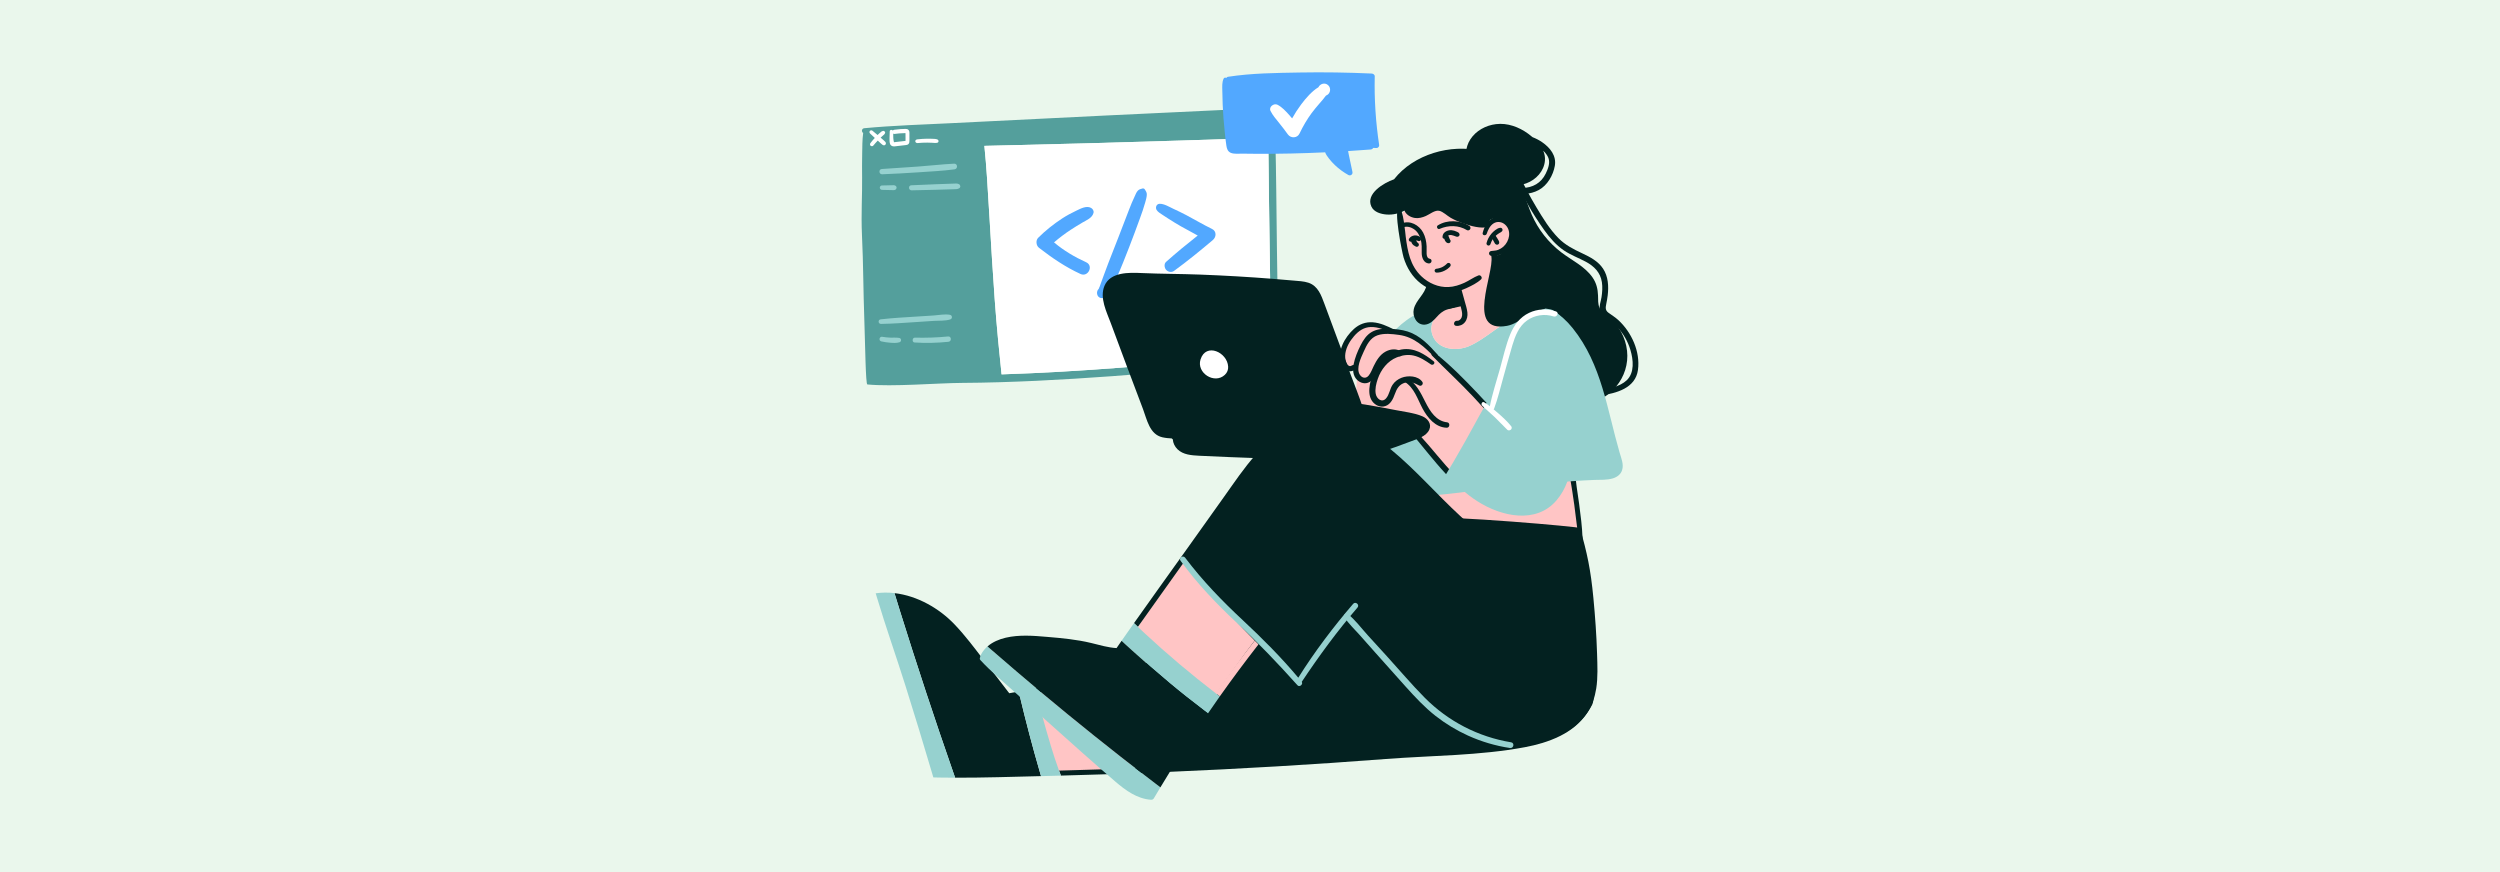 <?xml version="1.0" encoding="UTF-8"?><svg id="a" xmlns="http://www.w3.org/2000/svg" viewBox="0 0 860 300"><defs><style>.b{fill:#032120;}.c{fill:#eaf7ec;}.d{fill:#fff;}.e{fill:#ffc5c5;}.f{fill:#96d1cf;}.g{fill:#52a8ff;}.h{fill:#549f9c;}</style></defs><rect class="c" width="860" height="300"/><g><path class="h" d="M439.245,83.9c-.164-12.198-.215-24.421-.544-36.619-.013-.583-.025-1.153-.051-1.723,0-.228,0-.443-.013-.684-.063-2.23,.393-5.966-1.951-7.296-.709-.405-1.634-.469-2.407-.19-.177-.101-.38-.19-.646-.177-35.428,1.634-70.857,3.369-106.286,5.155-10.007,.494-20.064,.798-30.02,1.736-.963,.089-1.039,1.241-.393,1.647-.165,1.203-.241,2.445-.279,3.673-.013,.519-.025,1.039-.025,1.546-.013,.633-.013,1.279-.038,1.913-.063,2.711-.051,5.447-.025,8.157,.089,5.662-.383,12.637-.052,19.729,.516,11.094,.37,16.68,.883,31.56,.216,6.286,.403,19.856,.96,19.92,8.601,.849,23.897-.466,32.548-.529,8.55-.051,17.087-.329,25.637-.722,17.315-.836,34.618-2.128,51.87-3.775,9.766-.925,19.557-1.824,29.272-3.078,.634,.621,2.027,.292,2.027-.874-.038-13.123-.291-26.245-.469-39.368Zm-53.402,42.547c-13.756,1.077-27.525,1.875-41.306,2.33-.405-3.926-.81-7.853-1.19-11.793-1.761-18.544-2.571-37.088-3.8-55.67-.241-3.724-.545-7.436-.925-11.134,22.737-.507,45.46-1.14,68.197-1.849,9.817-.304,19.646-.633,29.463-.975,.013,2.128,.051,4.243,.076,6.384,.063,5.586,.114,11.185,.203,16.771,.164,11.299,.316,22.584,.481,33.871,.076,5.877,.177,11.767,.316,17.644-17.189,1.165-34.326,3.091-51.515,4.421Z"/><path class="b" d="M556.727,110.128c-1.057-.975-2.24-1.697-3.395-2.536-1.103-.8-1.051-1.689-.801-2.916,.21-1.029,.403-2.061,.524-3.105,.361-3.126,.185-6.442-1.594-9.147-1.667-2.535-4.416-3.991-7.088-5.241-3.052-1.427-5.89-2.846-8.289-5.282-3.018-3.064-5.333-6.872-7.535-10.539-2.335-3.887-4.398-7.902-6.448-11.942-.408-.805-1.758-.13-1.425,.703,2.678,6.699,6.349,13.178,10.551,19.038,1.888,2.632,4.045,5.142,6.742,6.974,2.355,1.6,5.04,2.564,7.538,3.899,2.866,1.532,5.037,3.684,5.543,7.02,.26,1.716,.135,3.466-.125,5.173-.222,1.462-.936,3.186-.586,4.663,.28,1.184,1.208,1.907,2.172,2.549,1.292,.86,2.509,1.757,3.604,2.865,2.225,2.252,3.862,5.08,4.759,8.111,.988,3.338,1.476,7.825-1.32,10.429-2.367,2.204-5.965,2.79-9.04,3.241-1.255,.184-1.135,2.161,.126,1.976,5.361-.791,11.969-2.49,12.822-8.823,.842-6.249-2.195-12.922-6.736-17.109Z"/><path class="e" d="M519.512,81.789c-.811,2.521-2.913,3.661-4.598,5.472-1.051,1.127-1.178,3.027-1.47,4.509-.253,1.304-.506,2.622-.772,3.939-.507,2.432-1.102,4.851-2.027,7.156-.937,2.28-2.242,4.446-4.041,6.156-.215,.203-.456,.405-.71,.583,.025,.177,.051,.355,.076,.532,.177,1.089-1.507,1.355-1.837,.367-.101-.291-.203-.595-.291-.886-.456-.431-.545-1.026-.253-1.609,.025-.063,.063-.114,.114-.177-.519-3.268-1.051-6.536-1.571-9.804-4.978,1.279-11.071,2.102-14.757-2.229-2.115-2.47-2.875-5.865-3.623-8.955-.405-1.634-.747-3.294-1.051-4.953-.532-2.027-.849-4.117-.938-6.245-.038-.583,.38-.899,.824-.95-.064-.38-.114-.748-.165-1.127-.089-.633,.684-.95,1.141-.71,.139,0,.291,.038,.443,.127,1.685,.95,3.61,1.33,5.51,.862,1.482-.368,2.748-1.356,4.306-1.381,1.52-.025,2.863,.76,4.18,1.419,1.57,.773,3.179,1.47,4.826,2.077,1.748,.646,3.534,1.191,5.345,1.634,1.722,.431,3.192,.976,4.56-.469,1.393-1.495,3.116-2.09,4.94-.849,1.837,1.228,2.495,3.445,1.837,5.51Z"/><path class="e" d="M543.547,186.173c.095-.152,.156-.327,.127-.541-.478-3.47-1.04-6.928-1.687-10.371-.317-1.687-.624-3.391-.973-5.085-.061-.618-.124-1.231-.185-1.849-.254-2.508-.228-5.282-1.064-7.689-1.368-3.99-5.447-5.535-9.31-6.004-5.282-.633-10.817-.241-16.112,.178-5.763,.456-11.615,1.165-17.252,2.508-2.47,.583-3.775,2.039-4.256,4.522-.342,1.786-.608,3.61-.785,5.447-1.723,3.331-1.077,7.359,.912,10.589,2.748,4.484,7.739,6.612,12.743,7.474,6.08,1.051,12.464,.886,18.62,.899,3.306,.013,6.612-.025,9.918-.127,1.378-.032,2.894-.059,4.264-.454,.111,.496,.222,.991,.331,1.486,.256,1.162,1.898,.662,1.921-.377,.016-.762-.015-1.523-.029-2.284,.355,.915,.689,1.845,1.05,2.765,.474,1.207,2.102,.586,1.86-.624-.031-.154-.062-.308-.092-.462Z"/><path class="b" d="M543.221,173.347c-.254-1.918-.532-3.833-.828-5.745-.281-1.816-.335-4.003-1.046-5.699-.354-.845-1.481-.583-1.521,.298-.046,1.008,.27,2.092,.438,3.087,.149,.881,.293,1.763,.434,2.645,.304,1.912,.583,3.827,.853,5.744,.54,3.834,.907,7.7,1.499,11.524,.131,.846,1.373,.793,1.343-.086-.135-3.923-.657-7.878-1.172-11.768Z"/><path class="b" d="M559.703,120.663c-.507-4.535-2.761-8.765-6.346-11.616-1.127-.899-2.47-1.735-3.104-3.103-.608-1.33-.481-2.901-.532-4.319-.076-2.255-.583-4.319-1.887-6.181-2.66-3.838-7.093-5.852-10.716-8.614-4.446-3.382-8.005-7.904-10.222-13.034-1.976-4.573-3.103-9.525-5.738-13.794-2.635-4.282-6.814-6.903-11.653-8.069-10.475-2.521-23.193,1.127-29.957,9.741-3.584,1.241-9.816,4.978-7.803,9.361,.887,1.951,3.293,2.609,5.244,2.761,2.166,.152,4.256-.329,6.143-1.343,.595,1.393,2.039,2.293,3.61,2.533,1.28,.19,2.571-.177,3.737-.684,1.343-.583,3.116-2.103,4.585-1.786,1.381,.304,2.736,1.697,3.977,2.407,1.394,.785,2.863,1.432,4.383,1.951,2.495,.849,5.953,1.875,8.576,1.191,.785-.215,.658-1.191,.076-1.52,.228-.43,.494-.81,.798-1.127,.14-.051,.291-.101,.431-.127,.178-.05,.367-.076,.558-.114,2.643-.358,5.358,1.075,6.361,3.648,.117,1.055,.116,2.13-.04,3.169-.065,.434-.158,.865-.268,1.292-.603,.657-1.331,1.164-1.518,2.101-.216,1.051,.354,2.241,.658,3.217,.773,2.419,1.533,4.864,2.647,7.144,1.039,2.103,2.331,4.066,3.99,5.738,1.71,1.71,3.813,2.964,5.675,4.484,2.166,1.774,3.433,3.775,4.028,6.523,.595,2.711,1,5.447,1.71,8.145,1.431,5.459,3.546,10.716,6.181,15.694-.152-.013-.317-.038-.469-.05-.532-.064-1.127,.228-1.203,.81-.228,1.507,.215,2.787,1.355,3.8,.456,.393,1.355,.291,1.571-.329,.19-.532,.291-.963,.279-1.469,8.968-1.064,15.897-9.272,14.883-18.43Z"/><path class="f" d="M558.005,161.715c-.468,1.482-1.735,2.407-3.192,2.85-2.027,.608-4.256,.469-6.346,.532-2.521,.063-5.016,.279-7.537,.43-10.386,.633-20.786,1.621-31.109,2.951-5.13,.659-10.248,1.343-15.39,1.799-4.851,.418-9.829,.811-14.681,.215-7.549-.925-14.832-5.89-17.176-13.363-2.457-7.853,1.495-17.581,4.8-24.649,4.497-9.589,13.085-23.75,24.422-25.941,2.191-.431,4.383-.874,6.561-1.317-3.825,2.051-7.233,5.801-5.523,10.222,1.913,4.953,8.157,5.434,12.414,3.673,2.862-1.203,5.421-3.09,7.954-4.864,2.926-2.039,5.814-4.154,8.652-6.321,1.634-1.254,3.648-2.66,4.217-4.724,5.662,1.47,10.818,4.535,14.934,9.677,10.045,12.515,11.819,28.019,16.15,42.851,.544,1.862,1.482,4.015,.848,5.979Z"/><path class="e" d="M526.073,103.208c-.57,2.064-2.584,3.471-4.217,4.724-2.838,2.166-5.725,4.282-8.652,6.321-2.533,1.774-5.092,3.661-7.954,4.864-4.256,1.76-10.501,1.279-12.414-3.673-1.71-4.421,1.697-8.17,5.523-10.222,3.268-.672,6.523-1.369,9.791-2.053,6.131-1.266,12.287-1.406,17.923,.038Z"/><path class="e" d="M510.772,142.132c-.203,4.801-2.647,9.31-4.763,13.515-1.153,2.293-2.255,4.699-3.623,6.865-.899,1.419-2.14,1.571-3.407,.482-3.129-2.736-5.485-6.283-8.145-9.45-1.393-1.659-2.887-3.242-4.598-4.573-1.9-1.495-4.092-2.495-6.295-3.458-2.521-1.115-5.041-2.217-7.562-3.331-1.761-.773-4.117-1.406-4.978-3.306-.899-1.951-.886-4.585-.76-6.675,.139-2.217,.608-4.383,1.482-6.422,.152-.368,.532-.444,.861-.342,1.736-1.621,4.256-2.103,6.485-2.597,5.105-1.127,10.45-1.913,15.53-.253,4.686,1.52,7.891,5.409,11.299,8.753,1.95,1.925,3.914,3.838,5.877,5.738,1.57,1.494,2.698,2.774,2.597,5.054Z"/><path class="e" d="M491.607,131.834c-1.494,.279-3.027-.063-4.433-.596-.697-.253-1.356-.696-2.065-.899-1.608-.469-2.204,.621-3.141,1.659-1.381,1.52-2.672,3.255-4.231,4.585-.924,.798-1.772,2.341-3,1.911-3.015-1.064-2.168-5.685-2.611-8.067-1.355,.633-2.977,.633-4.281-.279-1.178-.823-1.773-2.166-1.773-3.521-1.659,.279-2.879,.267-3.803-1.265-1.685-2.812,.09-7.117,2.028-9.435,1.837-2.204,3.472-3.866,6.322-4.17,3.382-.367,6.752,1.064,9.829,2.242,3.319,1.28,6.561,2.774,9.462,4.826,2.432,1.723,5.13,4.066,5.535,7.207,.355,2.66-1.114,5.282-3.838,5.801Z"/><path class="d" d="M437.356,122.023c-17.184,1.165-34.328,3.092-51.512,4.425-13.755,1.074-27.522,1.889-41.303,2.342-.414-3.933-.815-7.867-1.19-11.801-1.76-18.542-2.575-37.097-3.804-55.678-.246-3.713-.544-7.428-.919-11.128,22.735-.505,45.457-1.139,68.191-1.851,9.821-.311,19.642-.634,29.464-.97,.013,2.122,.052,4.244,.077,6.379,.065,5.59,.117,11.18,.194,16.77,.168,11.296,.324,22.579,.491,33.875,.078,5.875,.168,11.762,.311,17.637Z"/><path class="g" d="M375.315,71.511c-1.572-.864-3.63,.282-5.074,.966-1.666,.788-3.298,1.662-4.844,2.669-2.966,1.931-5.753,4.159-8.264,6.655-.899,.894-.713,2.668,.262,3.424,4.488,3.48,9.13,6.656,14.312,9.028,2.614,1.196,4.573-2.835,1.943-4.03-3.939-1.79-7.745-4.034-11.062-6.843,1.798-1.546,3.684-2.98,5.672-4.285,1.318-.865,2.655-1.695,4.015-2.493,1.445-.849,3.452-1.596,3.897-3.38,.174-.696-.267-1.385-.856-1.709Z"/><path class="g" d="M393.79,65.127c-.168-.264-.526-.374-.818-.278-.596,.197-1.046,.236-1.519,.7-.527,.517-.817,1.359-1.125,2.008-.708,1.488-1.339,3.001-1.924,4.542-1.17,3.084-2.361,6.162-3.555,9.237-1.195,3.078-2.413,6.147-3.605,9.226-.598,1.544-1.171,3.094-1.733,4.651-.281,.779-.563,1.558-.846,2.336-.141,.389-.283,.778-.425,1.167-.328,.538-.363,.712-.105,.522-1.237,.825-.938,3.103,.666,3.289,1.621,.188,2.366-.729,3.032-2.079,.818-1.66,1.591-3.353,2.351-5.04,1.523-3.384,2.874-6.847,4.218-10.304,1.308-3.368,2.568-6.752,3.794-10.151,.623-1.727,1.252-3.461,1.733-5.234,.237-.873,.534-1.785,.574-2.692,.037-.828-.286-1.229-.713-1.899Z"/><path class="g" d="M416.925,78.751c-3.009-1.46-5.915-3.197-8.873-4.763-1.453-.77-2.942-1.468-4.432-2.165-1.39-.65-3.165-1.766-4.724-1.715-1.074,.036-1.531,1.255-1.031,2.095,.435,.731,1.206,1.133,1.893,1.608,.725,.502,1.464,.971,2.208,1.443,1.395,.884,2.793,1.766,4.231,2.579,1.919,1.085,3.884,2.117,5.818,3.191-3.714,2.924-7.384,5.936-10.899,9.075-.762,.682-.58,2.059,.04,2.736,.674,.736,1.858,.979,2.712,.356,4.574-3.332,9.008-6.953,13.331-10.603,1.245-1.052,1.363-3.042-.276-3.838Z"/><path class="b" d="M491.67,147.807c-1.026,2.343-4.129,3.166-6.282,4.003-3.331,1.292-6.701,2.495-10.108,3.585-3.167,1.013-6.371,2.014-9.652,2.635-3.331,.608-6.663,.596-10.032,.469-7.271-.266-14.554-.57-21.824-.849-7.081-.279-14.161-.493-21.242-.874-2.584-.14-5.523-.304-7.486-2.242-.925-.925-1.52-2.128-1.595-3.369-.393-.342-.621-.862-.418-1.47,1.963-5.687,7.904-8.372,13.034-10.576,3.432-1.482,6.878-2.787,10.602-3.268,3.889-.506,7.827-.279,11.717-.064,14.06,.76,28.044,2.546,41.838,5.307,2.964,.583,6.27,.925,9.057,2.103,1.824,.76,3.293,2.584,2.394,4.611Z"/><path class="b" d="M493.163,124.274c-3.273-2.549-6.697-4.776-11.039-4.051-3.848,.642-7.022,3.175-8.948,6.511-.981,1.699-1.628,3.627-1.949,5.559-.313,1.89-.368,4.05,.788,5.689,.998,1.413,2.815,2.292,4.521,1.72,1.842-.617,2.692-2.474,3.295-4.16,.669-1.867,1.51-3.317,3.512-3.9,1.872-.545,3.26,.134,4.873,.978,.754,.395,1.544-.558,1.076-1.242-1.468-2.144-4.953-2.297-7.168-1.424-1.247,.491-2.344,1.304-3.086,2.428-.944,1.429-1.088,3.338-2.217,4.642-1.41,1.628-3.223,.206-3.562-1.517-.327-1.659,.153-3.594,.694-5.163,1.11-3.217,3.358-6.142,6.585-7.428,1.84-.733,3.802-1.042,5.754-.603,2.182,.491,4.125,1.798,5.943,3.042,.739,.505,1.667-.507,.928-1.082Z"/><path class="b" d="M494.496,121.964c-2.882-3.237-5.972-6.537-10.212-7.912-2.103-.682-4.382-.879-6.583-.964-1.966-.076-4.021,.106-5.77,1.081-1.841,1.026-2.989,2.848-3.914,4.682-1.022,2.024-1.94,4.258-2.375,6.493-.361,1.851-.237,3.917,1.174,5.314,1.145,1.135,2.931,1.613,4.366,.715,1.946-1.219,2.6-3.969,3.662-5.866,1.196-2.135,3.663-4.558,6.259-3.045,1.013,.59,1.798-1.051,.791-1.641-1.674-.981-3.647-.759-5.304,.157-1.931,1.068-3.072,2.991-4.021,4.911-.532,1.075-.961,2.325-1.714,3.27-.951,1.195-2.334,.946-3.104-.307-1.343-2.187,.438-5.823,1.358-7.878,1.025-2.292,2.23-4.777,4.769-5.64,2.308-.785,5.041-.443,7.405-.122,5.21,.708,8.791,4.186,12.31,7.803,.631,.648,1.48-.403,.902-1.052Z"/><path class="b" d="M479.401,113.277c-2.249-1.115-4.595-2.215-7.134-2.405-2.458-.184-4.672,.629-6.498,2.267-3.132,2.811-5.975,7.724-4.335,12.007,.408,1.066,1.132,2.131,2.284,2.463,1.086,.314,2.349-.046,2.691-1.195,.21-.703-.657-1.054-1.173-.778-.399,.213-.706,.44-1.17,.23-.45-.203-.729-.729-.913-1.155-.423-.985-.506-2.101-.348-3.153,.333-2.228,1.548-4.252,2.998-5.935,1.503-1.746,3.363-3.062,5.737-3.125,2.526-.067,5.006,1.008,7.278,1.992,.792,.343,1.365-.826,.585-1.212Z"/><path class="b" d="M469.351,147.921c.051,3.04-3.116,5.484-6.054,5.991-2.647,.443-5.447,.051-8.107-.101-2.938-.165-5.89-.329-8.828-.494-10.526-.608-21.052-1.254-31.565-1.875-2.635-.152-5.269-.304-7.904-.469-2.293-.126-4.775-.038-7.03-.544-4.408-1.001-5.295-6.055-6.675-9.715-3.712-9.842-7.448-19.671-11.07-29.539-1.432-3.876-3.927-8.677-2.179-12.844,2.027-4.832,8.504-4.592,12.829-4.4,6.653,.296,13.326,.275,19.99,.524,8.461,.317,16.91,.81,25.359,1.482,2.293,.178,4.585,.368,6.878,.583,1.698,.152,3.458,.203,5.092,.735,3.332,1.102,4.433,4.357,5.548,7.359,3.002,8.107,6.017,16.214,9.018,24.32,1.406,3.787,2.977,7.562,4.193,11.425,.772,2.445,1.242,5.117,.506,7.562Z"/><path class="d" d="M422.484,126.141c.048,1.013-.28,1.999-1.139,2.805-3.567,3.352-9.835-.656-8.359-5.308,1.868-5.887,9.261-2.438,9.498,2.503Z"/><path class="b" d="M497.828,145.278c-3.791-.409-5.864-3.753-7.448-6.875-1.633-3.215-3.215-6.708-6.568-8.457-.881-.46-1.492,.877-.662,1.373,3.346,1.998,4.492,6.017,6.229,9.251,1.692,3.148,4.447,6.502,8.328,6.568,1.058,.018,1.183-1.746,.12-1.861Z"/><path class="b" d="M511.405,138.636c-.342,.57-.684,1.153-1.026,1.736-1.229-1.368-2.47-2.723-3.737-4.066-4.534-4.801-9.398-9.285-14.022-13.983-.608-.621,.19-1.571,.874-1.026,5.32,4.167,10.108,9.057,14.757,13.946,1.064,1.114,2.115,2.255,3.154,3.394Z"/><path class="e" d="M382.395,265.531c-2.837,.368-5.675,.139-8.525-.076-2.901,.291-5.814,.33-8.753,.114-.114,0-.19,0-.279-.013-1.077,0-1.988-.304-2.622-1.241-1.001-1.482-1.647-3.382-2.331-5.029-1.609-3.889-2.926-7.891-3.927-11.983-.506-2.052-2.596-7.84,1.077-8.031,2.837-2.812,7.245-3.863,11.02-3.242,5.016,.836,9.171,4.167,12.426,7.891,1.824,2.09,3.432,4.37,5.08,6.612,1.494,2.065,3.331,4.104,4.205,6.549,1.836,5.155-2.977,7.866-7.372,8.449Z"/><path class="b" d="M399.573,265.641c-.342,.013-.672,.025-1.013,.038-11.198,.469-22.395,.836-33.605,1.127-.228-.57-.443-1.14-.646-1.71,11.577-.304,23.155-.697,34.732-1.19,.177,.583,.355,1.152,.532,1.735Z"/><path class="b" d="M549.097,236.886c-.468,2.956-1.41,5.816-3.221,8.517-4.687,6.991-13.305,10.127-21.256,11.621-15.67,2.945-32.004,2.85-47.869,4.069-25.067,1.925-50.173,3.395-75.291,4.459-.633,.038-1.254,.064-1.887,.089-.178-.583-.355-1.153-.532-1.735-3.433-10.906-6.751-21.85-9.943-32.832-.152-.545-.317-1.089-.469-1.647,.507-.114,1.014-.228,1.52-.342,.899-.215,1.811-.43,2.711-.633l43.396-9.969c14.427-3.318,28.829-6.941,43.358-9.88,.798-.165,1.609-.317,2.406-.482,.19-1.254,.38-2.495,.545-3.749,1.178-8.55,2.356-17.113,3.522-25.662,.051-.317,.321-.721,.646-.735,13.46-.592,56.648,3.262,56.767,3.67,2.502,8.631,3.7,14.386,4.619,23.99,.613,6.407,1.077,12.835,1.271,19.269,.122,4.061,.323,8.103-.292,11.981Z"/><path class="f" d="M542.565,139.688c-.203,6.27-.76,12.553-1.735,18.759-.013,.127-.025,.253-.051,.38-.114,.722-.24,1.457-.367,2.178-.317,1.684-.735,3.255-1.305,4.788-.823,2.191-1.976,4.358-3.673,6.333-6.992,8.195-18.899,5.637-27.271,.266-3.483-2.242-6.574-4.953-9.424-7.917-.456-.443-.887-.899-1.292-1.368,.342-.583,.697-1.153,1.051-1.735,.507-.824,1-1.647,1.482-2.483,1.431-2.47,2.85-4.953,4.269-7.448,2.077-3.648,4.015-7.423,6.131-11.071,.342-.583,.684-1.165,1.026-1.736,.303,.342,.608,.671,.899,1.014,.013-.874,.051-1.736,.076-2.597,.012-.418,.037-.836,.05-1.254,.203-4.598,.722-9.184,1.862-13.642,1.659-6.586,4.851-14.022,11.996-16.061,6.688-1.913,12.337,2.926,14.465,8.981,1.292,3.66,1.507,7.625,1.71,11.463,.215,4.383,.253,8.765,.101,13.148Z"/><path class="b" d="M498.498,161.373c-.355,.583-.709,1.153-1.051,1.735-4.611-4.953-8.715-10.45-13.085-15.453-.532-.608,.469-1.457,1.039-.937,4.357,4.079,8.005,8.905,11.944,13.376,.38,.43,.76,.849,1.153,1.279Z"/><path class="b" d="M519.221,76.205c-1.388-1.453-3.712-2.059-5.578-1.22-2.034,.915-3.066,3.082-3.6,5.13-.236,.904,1.125,1.125,1.398,.273,.425-1.325,1.119-2.745,2.321-3.525,1.292-.839,2.93-.583,4.04,.445,2.25,2.084,1.457,5.688-.633,7.536-.537,.474-1.167,.863-1.837,1.115-.79,.298-1.537,.257-2.351,.388-.956,.153-1.015,1.358-.106,1.645,.861,.272,1.968,.021,2.803-.252,.856-.28,1.678-.73,2.377-1.295,1.447-1.17,2.539-2.812,2.848-4.668,.331-1.993-.282-4.108-1.681-5.573Z"/><path class="b" d="M516.799,78.757c-.128-.258-.397-.421-.688-.404-.636,.035-1.246,.426-1.747,.804-.493,.372-.954,.8-1.353,1.273-.785,.932-1.345,2.029-1.648,3.208-.095,.368,.198,.755,.555,.824,.405,.079,.713-.191,.824-.555,.05-.164,.136-.398,.247-.648,.104-.235,.222-.464,.35-.686,.226-.358,.3-.463,.378-.567,.155-.205,.32-.403,.495-.591,.087-.094,.178-.186,.271-.276,.375-.331,.576-.489,.788-.634,.211-.145,.429-.284,.651-.412,.121-.07,.247-.132,.369-.2,.159-.089,.282-.225,.413-.349,.204-.193,.208-.556,.094-.787Z"/><path class="b" d="M515.559,82.806c-.051-.09-.106-.178-.158-.267-.117-.198-.233-.396-.351-.593-.232-.386-.485-.761-.729-1.141-.204-.319-.694-.424-1.002-.196-.15,.111-.277,.271-.306,.461-.003,.314,.037,.433,.11,.542,.2,.4,.393,.804,.602,1.199,.104,.197,.213,.391,.32,.587,.05,.091,.099,.182,.149,.274,.104,.191,.278,.362,.481,.449,.218,.093,.435,.097,.648-.009,.2-.099,.372-.286,.403-.517,.039-.293-.019-.531-.166-.788Z"/><path class="b" d="M488.058,83.923c-.161-.287-.257-.366-.369-.424-.001-.004-.091-.091-.179-.179-.078-.098-.149-.202-.21-.311-.042-.099-.077-.199-.103-.303-.01-.081-.022-.162-.022-.245,.001-.163-.11-.376-.236-.475-.119-.093-.25-.148-.401-.158-.099-.006-.199,.019-.295,.057-.083-.011-.168-.01-.256,.008-.166,.032-.337,.115-.444,.252-.12,.154-.214,.359-.187,.559,.114,.506,.2,.762,.345,1.014,.148,.257,.36,.494,.596,.672,.085,.064,.176,.115,.273,.149,.086,.066,.177,.124,.269,.182,.339,.21,.576,.214,.746,.157,.177-.06,.364-.212,.439-.388,.075-.176,.106-.383,.035-.567Z"/><path class="b" d="M491.803,88.999c-.8-.156-1.01-.975-1.047-1.69-.044-.853,.041-1.708-0-2.562-.08-1.644-.42-3.287-1.197-4.747-1.366-2.566-4.523-4.348-7.378-3.143-.835,.353-.418,1.667,.453,1.351,1.287-.467,2.652-.129,3.764,.624,1.231,.835,1.953,2.142,2.339,3.551,.425,1.551,.325,3.106,.33,4.692,.004,1.496,.67,3.41,2.418,3.556,1.041,.087,1.395-1.423,.319-1.632Z"/><path class="b" d="M505.378,77.655c-3.183-1.95-7.554-2.133-10.76-.131-.641,.4-.117,1.522,.599,1.214,3.079-1.328,6.514-1.332,9.43,.434,.389,.235,.94-.011,1.123-.393,.213-.443-.004-.885-.392-1.123Z"/><path class="b" d="M498.762,82.374c-.186-.408-.325-.769-.464-1.13-.212-.264-.236-.337-.301-.38-.13-.085-.292-.142-.45-.125-.335,.036-.607,.266-.681,.599-.045,.203-.059,.421-.035,.627,.025,.207,.07,.423,.158,.614,.057,.123,.116,.249,.19,.363,.075,.115,.17,.216,.262,.318,.051,.056,.104,.108,.163,.155,.158,.125,.347,.187,.541,.234,.286,.009,.378-.017,.461-.068,.141-.07,.275-.184,.339-.333,.05-.116,.074-.239,.071-.365-.004-.19-.117-.385-.254-.509Z"/><path class="b" d="M498.288,90.44c-.364-.001-.568,.271-.801,.5-.185,.171-.253,.228-.324,.284-.314,.249-.651,.455-1.004,.645-.215,.097-.308,.136-.4,.172-.186,.072-.376,.136-.567,.189-.18,.05-.362,.098-.545,.139-.29,.05-.4,.064-.511,.075-.35,.037-.669,.343-.629,.715,.041,.379,.338,.632,.715,.629,.898-.008,1.774-.22,2.581-.613,.419-.204,.821-.432,1.192-.716,.202-.155,.395-.324,.581-.497,.255-.237,.495-.481,.458-.864-.038-.397-.356-.655-.746-.656Z"/><path class="b" d="M509.492,96.089c-1.38,1.292-3.217,2.179-4.927,2.976-1.786,.823-3.699,1.445-5.675,1.622-3.623,.329-7.232-.938-10.095-3.129-2.913-2.229-4.927-5.522-5.966-9.006-.541-1.825-3.564-16.863-1.557-17.011,1.417-.1,2.168,8.887,2.3,9.904,.653,5.029,1.499,9.895,5.375,13.593,2.483,2.369,5.877,3.876,9.348,3.699,1.887-.101,3.711-.671,5.434-1.444,1.659-.748,3.154-1.9,4.852-2.546,.747-.291,1.52,.76,.911,1.343Z"/><path class="e" d="M433.797,217.423c-1.825,2.445-3.661,4.864-5.473,7.309-3.128,4.256-6.118,8.613-9.247,12.882-.228,.596-.418,1.203-.519,1.837-.14,.773-1.102,1.077-1.685,.583-5.447-4.611-12.135-7.22-18.139-10.969-2.622-1.634-5.726-3.56-7.499-6.144-2.027-2.964-.38-6.308,1.33-8.955,1.824-3.37,4.028-6.511,6.625-9.348,.595-.886,1.19-1.76,1.786-2.647,.114-.279,.228-.57,.355-.836,1.013-2.204,2.66-3.978,4.37-5.662,.165-.342,.342-.697,.545-1.026,1.051-1.811,2.901-3.217,5.066-2.521,1.431,.469,2.774,1.507,4.04,2.293,1.14,.71,2.267,1.406,3.382,2.115,2.128,1.33,4.231,2.698,6.27,4.18,2.077,1.507,4.104,3.128,5.877,5.003,1.621,1.71,3.369,3.61,4.193,5.865,.862,2.318,.127,4.155-1.279,6.042Z"/><path class="e" d="M435.331,218.584c-.456,.57-.912,1.153-1.343,1.723-.38,.456-.735,.912-1.077,1.368-4.573,5.864-9.006,11.818-13.3,17.885-.494-.367-.976-.735-1.457-1.114,4.344-6.131,8.841-12.147,13.464-18.075,.355-.456,.709-.912,1.077-1.368,.405-.545,.836-1.077,1.254-1.609,.734-.925,2.102,.266,1.381,1.191Z"/><path class="b" d="M547.705,242.411c-7.688,14.933-27.71,14.616-33.245,13.122-11.767-3.179-21.419-11.615-29.83-20.052-7.296-7.309-14.25-15.035-21.052-22.838-5.46,7.296-10.754,14.719-15.896,22.243-.254,.367-.912,.393-1.229,.088-4.585-4.357-9.107-8.79-13.54-13.3-.444-.431-.874-.862-1.292-1.305-2.558-2.597-5.092-5.231-7.587-7.891-3.559-3.775-7.068-7.613-10.526-11.489-2.141-2.407-4.345-4.813-6.447-7.296-.405-.481-.811-.963-1.203-1.444,.355-.494,.71-.976,1.051-1.47,.621-.861,1.229-1.71,1.837-2.571l12.426-17.442c3.445-4.838,6.777-9.829,10.742-14.262,3.445-3.838,7.473-7.346,12.325-9.272,5.802-2.293,12.046-1.735,17.962-.203,5.89,1.545,11.603,3.749,16.34,7.651,8.441,6.951,15.642,15.319,23.678,22.728,10.03,9.248,20.546,18.487,32.245,25.561,5.267,3.168,7.791,6.457,10.752,11.898,2.577,4.734,4.114,24.395,2.493,27.543Z"/><path class="b" d="M407.059,193.694c-.317,.431-.621,.862-.925,1.292-4.902,6.878-9.778,13.794-14.706,20.66-.456-.418-.899-.836-1.343-1.28,5.232-7.398,10.514-14.757,15.77-22.116,.393,.481,.798,.962,1.203,1.444Z"/><path class="f" d="M419.611,239.56c-.317,.444-.634,.887-.938,1.343-1.064,1.507-2.115,3.015-3.141,4.522-.494-.38-.988-.76-1.482-1.128-3.965-3.027-7.891-6.092-11.717-9.31-4.37-3.661-8.664-7.397-12.882-11.223-.418-.38-.81-.735-1.216-1.127-.393-.329-.76-.684-1.14-1.013-.418-.393-.848-.785-1.266-1.19,1.127-1.609,2.255-3.217,3.382-4.826,.291-.418,.583-.823,.874-1.241,.444,.443,.887,.861,1.343,1.28,.785,.747,1.57,1.482,2.356,2.217,7.803,7.245,15.947,14.098,24.371,20.583,.481,.38,.963,.747,1.457,1.114Z"/><path class="b" d="M389.098,231.073c-1.444,.329-2.875,.659-4.319,.988-9.513,2.179-19.013,4.547-28.614,6.384-.215-.532-.456-1.052-.735-1.558,11.109-2.255,22.154-4.889,33.199-7.461,.152,.557,.317,1.102,.469,1.647Z"/><path class="b" d="M358.115,266.983c-9.842,.24-19.709,.57-29.551,.545-.215-.596-.418-1.191-.633-1.799-6.422-18.405-12.527-36.911-18.341-55.543-.443-1.444-.899-2.875-1.33-4.319-.203-.608-.38-1.229-.57-1.837,7.917,.912,15.491,5.295,20.723,10.817,3.597,3.775,6.726,7.955,9.893,12.084,2.964,3.851,5.915,7.689,8.867,11.539,1.089-.19,2.179-.393,3.268-.608,.114,.519,.241,1.052,.368,1.571,2.064,8.651,4.319,17.265,6.802,25.802,.152,.583,.329,1.165,.506,1.748Z"/><path class="f" d="M328.563,267.528c-.506,0-1,0-1.507-.013-1.355,0-2.711-.013-4.066-.038-.646-.013-1.292-.025-1.925-.051-.139-.481-.279-.976-.43-1.457-2.951-10.02-5.991-20.026-9.133-29.995-3.204-10.184-6.789-20.254-9.842-30.476-.152-.469-.291-.938-.418-1.406,.506-.076,1.013-.139,1.52-.165,1.128-.088,2.255-.101,3.382-.038,.519,.038,1.026,.076,1.546,.139,.19,.608,.367,1.229,.57,1.837,.431,1.444,.887,2.875,1.33,4.319,5.814,18.633,11.919,37.139,18.341,55.543,.215,.608,.418,1.203,.633,1.799Z"/><path class="f" d="M364.955,266.806c-.583,.025-1.165,.038-1.748,.051-1.153,.038-2.305,.063-3.458,.089-.165,0-.329,.013-.494,.013-.38,.013-.76,.013-1.14,.025-.177-.583-.355-1.165-.506-1.748-2.483-8.537-4.737-17.151-6.802-25.802-.127-.519-.254-1.052-.368-1.571,.469-.076,.937-.165,1.406-.266,.748-.139,1.482-.292,2.229-.443,.456-.076,.899-.178,1.355-.266,.279,.506,.519,1.026,.735,1.558,1.077,2.558,1.684,5.345,2.419,7.993,.95,3.432,1.913,6.865,2.951,10.285,.862,2.812,1.761,5.611,2.774,8.373,.203,.57,.417,1.14,.646,1.71Z"/><path class="f" d="M399.18,270.847c-.304,.494-.595,.988-.887,1.482-.456,.747-.912,1.507-1.355,2.267-.24,.405-.583,.557-1.051,.519-4.776-.355-8.715-3.255-12.236-6.27-7.891-6.777-15.656-13.731-23.395-20.672-3.876-3.471-7.739-6.941-11.59-10.437-3.838-3.471-7.904-6.84-11.4-10.652-.266-.292-.266-.646-.126-.912,0-.139,.025-.292,.089-.443,.342-.836,.823-1.596,1.393-2.267,.329-.393,.684-.76,1.076-1.089,.507,.456,1.013,.899,1.533,1.33,2.774,2.407,5.561,4.813,8.36,7.195,11.729,10.032,23.687,19.811,35.834,29.336,4.053,3.179,8.132,6.333,12.223,9.449,.507,.405,1.026,.798,1.533,1.165Z"/><path class="b" d="M504.782,107.468c-.147-1.308-.578-2.591-.928-3.858l-1.16-4.197c-.275-.993-1.808-.474-1.569,.503,.327,1.337,.656,2.673,.985,4.01-1.451,.328-2.904,.648-4.33,1.068-.318,.093-.508,.452-.441,.767,.064,.3,.363,.598,.698,.543,1.49-.244,2.96-.586,4.431-.924,.079,.322,.158,.645,.237,.968,.215,.876,.439,1.882,.127,2.762-.209,.589-.816,1.302-1.542,1.23-1.195-.117-1.56,1.649-.359,1.761,1.173,.108,2.25-.34,2.979-1.236,.79-.972,1.008-2.19,.873-3.396Z"/><path class="b" d="M415.533,245.425c-.368,.519-.722,1.039-1.077,1.558-5.32,7.803-10.413,15.757-15.276,23.864-.507-.367-1.026-.76-1.533-1.165-4.091-3.116-8.17-6.27-12.223-9.449-12.147-9.525-24.105-19.304-35.834-29.336-2.799-2.381-5.585-4.788-8.36-7.195-.519-.431-1.026-.874-1.533-1.33,1.748-1.52,4.028-2.482,6.27-3.002,4.649-1.077,9.437-.697,14.136-.291,5.13,.43,10.26,.899,15.276,2.115,2.85,.697,5.788,1.583,8.714,1.748,.292-.431,.583-.849,.874-1.266,.291-.418,.583-.824,.862-1.241,.418,.405,.849,.798,1.266,1.19,.38,.329,.747,.684,1.127,1.013,.418,.393,.811,.747,1.229,1.127,4.218,3.825,8.512,7.562,12.882,11.223,3.825,3.217,7.752,6.283,11.717,9.31,.493,.368,.988,.748,1.482,1.128Z"/><path class="b" d="M520.235,257.344c-.368,.38-.925,.368-1.318,.127,.444-.038,.874-.089,1.318-.127Z"/><path class="f" d="M465.488,207.719c-6.867,8.009-13.27,16.466-18.881,25.407-5.862-6.99-12.316-13.478-18.988-19.689-7.219-6.72-13.983-13.712-19.934-21.598-.732-.97-2.298,.067-1.576,1.061,5.732,7.894,12.402,14.853,19.52,21.498,7.269,6.787,14.084,13.943,20.72,21.347,.697,.777,2.019-.363,1.455-1.197,5.914-8.879,12.206-17.464,19.172-25.554,.822-.954-.664-2.236-1.488-1.276Z"/><path class="f" d="M519.82,255.351c-11.297-1.858-21.622-7.198-29.689-15.313-4.488-4.515-8.599-9.42-12.887-14.123-2.243-2.461-4.487-4.922-6.73-7.383-2.185-2.397-4.28-5.26-6.808-7.292-.729-.585-1.745,.294-1.231,1.095,1.428,2.226,3.531,4.163,5.283,6.142,1.724,1.948,3.451,3.894,5.176,5.841,3.514,3.966,7.035,7.923,10.587,11.856,3.226,3.573,6.496,7.116,10.298,10.091,3.428,2.682,7.183,4.963,11.145,6.765,4.604,2.094,9.473,3.531,14.473,4.284,1.269,.191,1.657-1.752,.383-1.962Z"/><path class="d" d="M519.839,146.608c-1.287-1.599-2.846-3.043-4.402-4.404-1.542-1.35-3.117-2.734-4.866-3.81-.685-.421-1.239,.612-.731,1.117,1.418,1.409,2.984,2.669,4.423,4.061,1.438,1.391,2.793,2.871,4.234,4.256,.438,.421,1.197,.215,1.446-.303,.161-.334,.086-.661-.104-.917Z"/><path class="b" d="M536.316,103.741c-.046-.001-.216-.012-.229-.011-.1-.009-.2-.019-.299-.032,.024-.339,.121-.677,.103-1.047,.386-.711,.596-1.505,.536-2.41-.098-1.489-1.163-3.347-2.679-3.631-.136-.127-.297-.212-.47-.259-.306-.635-.683-1.236-1.086-1.782-3.015-4.129-7.511-7.283-12.185-9.272,.722-1.317,1.254-2.66,1.52-3.534,.215-.747-1.051-1.178-1.304-.431-.494,1.444-1.165,2.825-2.09,4.054-.646,.861-2.394,3.128-3.686,2.141-.519-.405-1.556-.089-1.419,.695,1.029,5.882-9.051,26.505,5.378,23.87,2.392-.437,4.351-1.877,6.365-3.166,1.496-.396,3.085-1.104,4.505-2.036,.48-.133,.962-.263,1.445-.407,.329-.098,.632-.223,.935-.348,1.055,.231,2.129,.369,3.209,.399,.321,.082,.53,.055,.73-.004,.3-.004,.601-.001,.899-.021,.724-.047,1.375-.727,1.296-1.472-.086-.802-.696-1.277-1.472-1.295Z"/><path class="d" d="M535.257,107.126c-3.064-1.02-6.33-.897-9.266,.497-3.128,1.485-5.181,4.232-6.471,7.383-1.544,3.773-2.425,7.86-3.513,11.78-1.219,4.391-2.716,8.806-3.563,13.286-.166,.874,1.195,1.396,1.527,.508,1.301-3.473,2.151-7.148,3.157-10.715,1.041-3.69,2.03-7.399,3.124-11.074,.94-3.156,2.226-6.512,4.998-8.509,2.622-1.889,6.102-2.444,9.172-1.426,1.155,.384,2.007-1.339,.834-1.729Z"/><path class="b" d="M501.663,79.969c-.142-.093-.299-.16-.454-.231-.309-.142-.626-.278-.953-.374-.565-.166-1.198-.242-1.78-.134-.611,.113-1.153,.363-1.613,.784-.431,.395-.615,.946-.645,1.516-.017,.331,.328,.608,.629,.623,.357,.018,.603-.207,.704-.537,.161-.247,.336-.421,.35-.435,.753-.333,.825-.343,.897-.348,.343,.011,.449,.026,.554,.046,.237,.046,.465,.12,.695,.188,.332,.114,.446,.158,.56,.203,.4,.158,.763,.301,1.166,.039,.197-.129,.355-.403,.317-.645-.046-.301-.17-.527-.426-.695Z"/><path class="b" d="M488.807,82.018c-.07-.176-.149-.349-.295-.476-.091-.079-.203-.147-.303-.21-.123-.077-.249-.139-.386-.187-.378-.134-.772-.2-1.174-.164-.4,.037-.765,.157-1.117,.348-.36,.195-.623,.493-.843,.83-.084,.129-.086,.383-.033,.521,.057,.148,.147,.267,.281,.355,.267,.175,.7,.158,.902-.123,.236-.249,.313-.296,.39-.343,1.337,.15,1.463,.239,1.607,.306,.256,.12,.558,.073,.768-.113,.197-.175,.305-.486,.203-.744Z"/><path class="d" d="M304.517,48.769c-.321-.35-.703-.647-1.062-.959-.172-.149-.343-.299-.516-.448,.139-.131,.275-.266,.416-.395,.271-.243,.362-.321,.453-.4,.106-.09,.213-.178,.317-.27,.132-.117,.21-.286,.298-.438,.264-.459-.263-.951-.717-.813-.144,.044-.295,.082-.424,.163-.099,.062-.19,.153-.279,.227-.185,.152-.367,.308-.546,.466-.197,.174-.38,.362-.571,.542-.577-.505-1.153-1.008-1.761-1.476-.269-.207-.656-.199-.886,.068-.237,.276-.171,.643,.068,.886,.519,.529,1.069,1.027,1.62,1.523-.521,.574-1.035,1.156-1.496,1.78-.202,.274-.221,.691,.07,.92,.269,.211,.694,.217,.921-.07,.473-.599,.997-1.156,1.527-1.706,.182,.165,.364,.329,.546,.494,.362,.328,.712,.684,1.11,.969,.297,.213,.741,.24,.988-.076,.257-.328,.191-.698-.076-.988Z"/><path class="d" d="M312.821,45.348c-.069-.467-.361-.822-.789-.938-.317-.086-.679-.05-1.002-.044-.394,.006-.788,.021-1.181,.045-.751,.046-1.499,.128-2.244,.238-.18,.027-.343,.118-.457,.254-.299-.365-1.04-.307-1.077,.282-.046,.744-.073,1.487-.067,2.232,.006,.639-.048,1.394,.145,2.008,.229,.731,.874,.996,1.543,.935,.662-.06,1.323-.152,1.984-.229,.671-.077,1.343-.143,2.013-.233,.317-.043,.636-.12,.863-.385,.267-.312,.293-.698,.294-1.103,.001-.7-.001-1.399-.002-2.099-0-.319,.024-.651-.023-.966Zm-2.959,3.305c-.544,.063-1.088,.126-1.633,.189-.234,.027-.469,.064-.705,.079-.257-.904-.277-1.971-.262-2.983,.122,.101,.269,.166,.427,.143,1.064-.156,2.136-.249,3.21-.272,.197-.005,.395-.001,.593-.004,.01,.719,.01,1.302,.009,1.885,0,.258-.003,.517-.001,.775-.551,.065-1.095,.127-1.639,.189Z"/><path class="d" d="M322.463,47.977c-.525-.221-1.2-.206-1.775-.236-.577-.029-1.157-.035-1.735-.027-1.137,.014-2.272,.091-3.398,.223-.401,.047-.727,.318-.7,.681,.025,.333,.392,.638,.796,.599,1.109-.108,2.223-.162,3.339-.156,.559,.003,1.116,.025,1.673,.052,.564,.027,1.165,.12,1.716,.005,.634-.132,.613-.917,.084-1.14Z"/><path class="f" d="M328.209,56.302c-4.143,.206-8.285,.7-12.424,.996-4.144,.296-8.288,.591-12.435,.839-1.173,.07-1.053,1.866,.116,1.816,4.151-.176,8.302-.382,12.446-.673,4.131-.29,8.317-.476,12.422-1.02,1.242-.164,1.148-2.02-.125-1.958Z"/><path class="f" d="M308.162,63.969c-.404-.349-.98-.253-1.476-.242-.36,.008-.721,.017-1.081,.025l-2.247,.051c-.398,.009-.751,.41-.709,.805,.047,.438,.381,.699,.805,.709,.737,.017,1.474,.034,2.211,.05,.362,.008,.724,.017,1.085,.025,.423,.009,.995,.109,1.34-.186,.378-.323,.49-.876,.072-1.237Z"/><path class="f" d="M329.899,63.362c-.619-.335-1.295-.219-1.978-.195-.628,.022-1.256,.044-1.883,.066-1.413,.05-2.825,.099-4.238,.149-2.773,.097-5.543,.203-8.314,.354-1.126,.061-1.002,1.747,.111,1.736,2.776-.029,5.549-.104,8.325-.188,1.36-.041,2.721-.082,4.082-.123,.68-.02,1.361-.041,2.041-.062,.702-.021,1.341,.031,1.954-.355,.535-.337,.413-1.105-.099-1.382Z"/><path class="f" d="M326.823,108.305c-1.752-.356-3.87,.109-5.649,.222-2.025,.129-4.051,.258-6.076,.386-4.044,.257-8.116,.476-12.141,.94-1.01,.117-.916,1.59,.1,1.574,4.052-.062,8.117-.374,12.161-.643,2.025-.135,4.05-.27,6.074-.405,1.773-.118,3.948,.065,5.634-.513,.765-.263,.69-1.4-.103-1.561Z"/><path class="f" d="M309.359,116.248c-.991-.172-2.037-.068-3.04-.099-.949-.029-1.892-.134-2.828-.291-1.027-.173-1.329,1.365-.31,1.587,.998,.218,2.008,.371,3.025,.45,1.06,.083,2.223,.17,3.25-.166,.722-.236,.662-1.351-.097-1.482Z"/><path class="f" d="M326.149,115.741c-3.796,.392-7.617,.489-11.432,.414-.942-.018-1.06,1.597-.107,1.661,3.892,.261,7.776,.153,11.656-.238,1.178-.119,1.062-1.958-.117-1.837Z"/><path class="b" d="M530.515,48.927c-1.035-.715-2.147-1.289-3.313-1.736-.522-.45-1.057-.868-1.585-1.249-3.141-2.267-7.055-3.724-10.982-3.243-3.509,.418-6.903,2.242-8.841,5.244-1.811,2.787-1.976,6.359-.583,9.361,.748,1.571,1.875,2.939,3.382,3.825,1.001,.596,2.09,.899,3.217,1.064,.118,.05,.241,.09,.36,.138,.319,1.02,1.444,1.648,2.404,2.145,1.592,.825,3.313,1.434,5.062,1.826,3.215,.72,6.722,.66,9.68-.926,2.98-1.599,4.971-5.071,5.546-8.341,.611-3.474-1.632-6.231-4.347-8.108Zm1.223,10.78c-1.592,3.282-4.487,4.881-8.085,4.967-1.772,.042-3.541-.223-5.246-.701-.268-.075-.53-.168-.793-.255,2.533,.318,5.135,.189,7.471-.664,3.306-1.216,6.067-4.18,6.371-7.777,.105-1.209-.128-2.352-.583-3.42,.77,.73,1.449,1.578,1.795,2.526,.637,1.744-.166,3.75-.93,5.323Z"/><path class="b" d="M501.958,104.699c-1.14,1.178-2.723,1.292-4.193,1.786-1.52,.506-2.609,1.494-3.648,2.685-1.039,1.178-2.293,2.368-3.939,2.508-2.837,.228-4.395-2.862-3.838-5.32,.735-3.204,3.901-5.143,4.421-8.423,.152-.899,1.47-.772,1.546,.101,.038,.355,.025,.709-.025,1.051,.671-.076,1.342,.101,1.824,.545,.215,.013,.418,.038,.633,.038,.976-.025,1.938-.228,2.914-.329,1.71-.19,3.585,.114,4.636,1.634,.824,1.165,.659,2.711-.329,3.724Z"/><path class="g" d="M474.437,49.906c.076,.481-.405,1.026-.886,1.013-.393-.013-.785-.013-1.178-.038-.165,.291-.431,.506-.862,.545-2.584,.215-5.181,.38-7.764,.545,.076,.38,.139,.76,.215,1.127,.139,.659,.279,1.33,.418,1.989,.291,1.343,.57,2.672,.849,4.003,.076,.38,.025,.722-.279,1-.266,.241-.709,.329-1.039,.152-1.697-.95-3.281-2.09-4.687-3.433-.722-.684-1.393-1.418-2.001-2.191-.291-.38-.57-.76-.836-1.153-.241-.342-.393-.697-.532-1.064-7.904,.368-15.808,.558-23.712,.507-1.571-.013-3.154-.025-4.725-.051-1.242-.025-2.863,.215-4.041-.291-1.026-.443-1.343-1.393-1.494-2.407-.266-1.621-.418-3.255-.583-4.889-.329-3.065-.57-6.144-.697-9.221-.063-1.634-.114-3.281-.127-4.927-.025-1.355-.139-2.8,.444-4.053,.19-.405,.62-.444,.937-.254,.114-.203,.304-.367,.608-.405,8.094-1.254,16.492-1.317,24.662-1.469,8.246-.152,16.467-.013,24.7,.355,.519,.025,1.102,.367,1.089,.963-.19,7.917,.342,15.82,1.52,23.648Z"/><path class="d" d="M457.217,29.692c-.098-.155-.241-.306-.379-.426-1.103-.966-2.725-.463-3.306,.751-1.168,.691-2.234,1.659-3.154,2.596-1.011,1.03-1.929,2.178-2.794,3.33-1.14,1.518-2.168,3.122-3.095,4.781-.36-.422-.713-.849-1.087-1.259-1.18-1.297-2.376-2.62-3.953-3.435-1.216-.628-3.072,.736-2.398,2.115,.76,1.552,1.881,2.787,2.951,4.132,1.035,1.301,2.058,2.605,3.023,3.959,1.006,1.41,3.231,1.332,4.002-.288,1.2-2.52,2.577-4.881,4.195-7.073,.835-1.132,1.743-2.19,2.658-3.257,.748-.872,1.577-1.77,2.248-2.733,1.272-.444,1.852-1.976,1.088-3.192Z"/></g></svg>